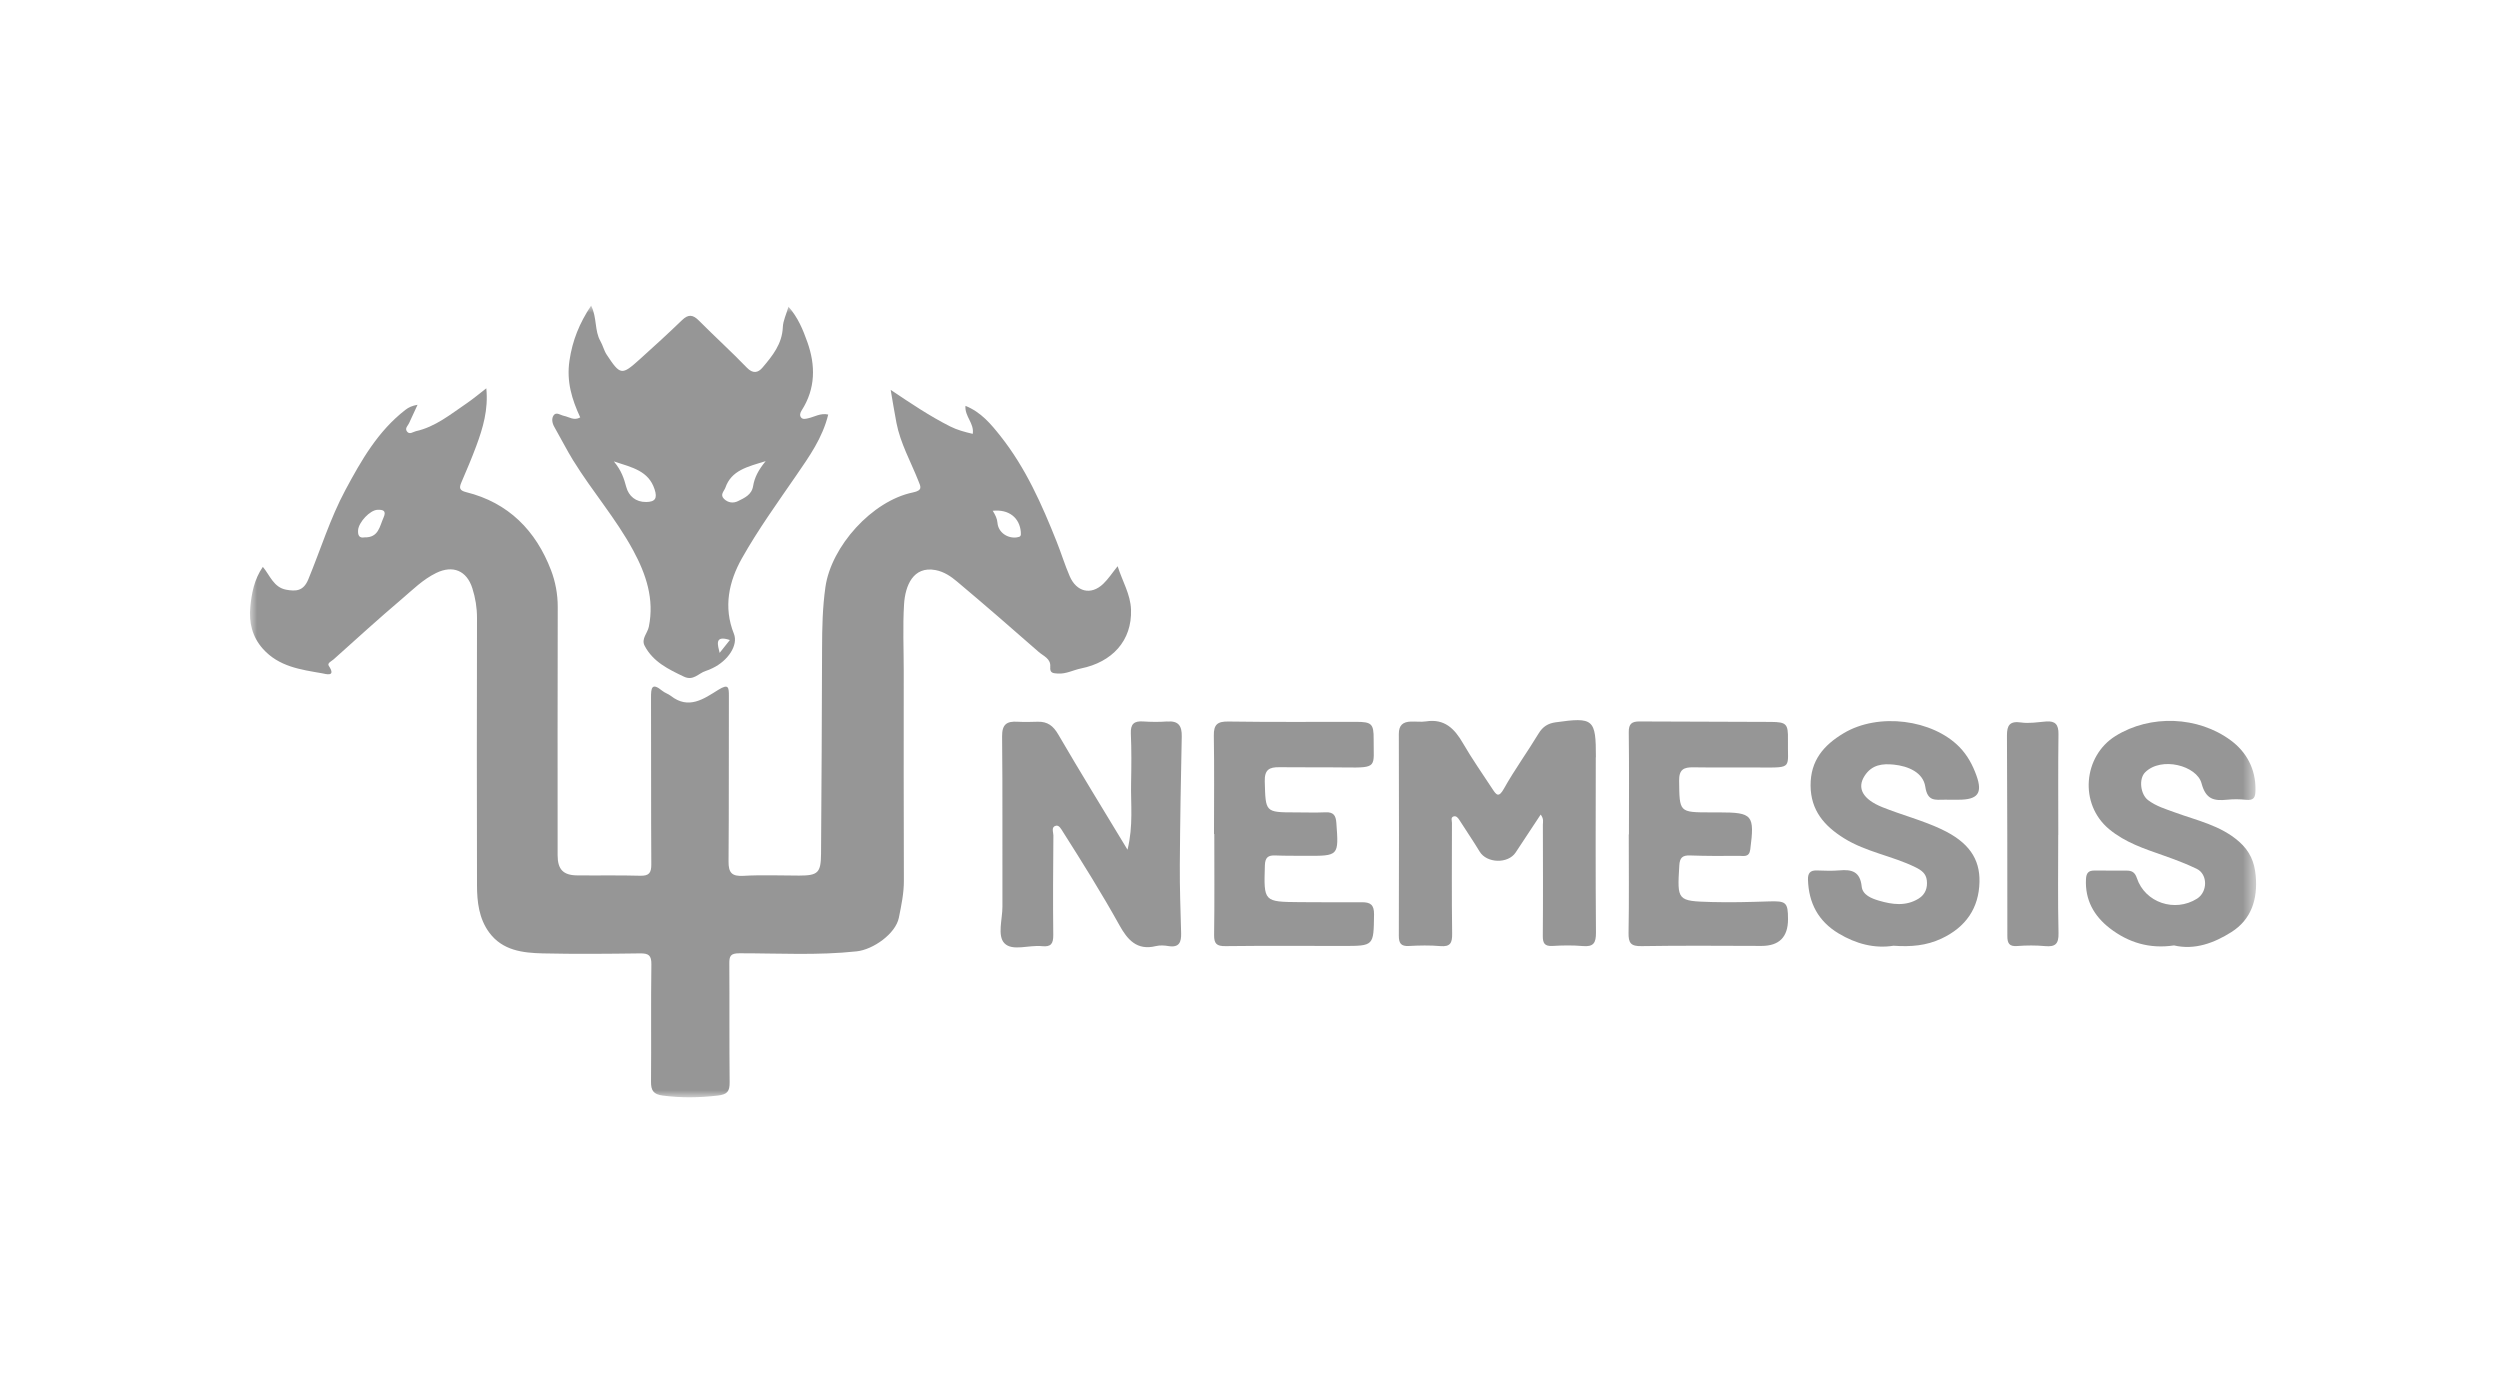 <svg width="180" height="100" viewBox="0 0 180 100" fill="none" xmlns="http://www.w3.org/2000/svg">
<mask id="mask0_2389_1098" style="mask-type:luminance" maskUnits="userSpaceOnUse" x="18" y="22" width="145" height="57">
<path d="M162.439 22H18V79H162.439V22Z" fill="white"/>
</mask>
<g mask="url(#mask0_2389_1098)">
<path d="M75.621 48.009C75.572 48.473 75.829 48.473 76.161 48.496C76.762 48.537 77.274 48.241 77.833 48.128C80.064 47.675 81.513 46.14 81.433 43.889C81.395 42.784 80.808 41.846 80.47 40.767C80.094 41.231 79.803 41.684 79.425 42.045C78.539 42.884 77.506 42.606 77.024 41.499C76.666 40.677 76.409 39.822 76.079 38.998C75.016 36.327 73.851 33.695 72.046 31.413C71.351 30.535 70.642 29.677 69.514 29.221C69.447 29.986 70.161 30.478 70.037 31.238C69.453 31.102 68.914 30.957 68.407 30.7C66.942 29.961 65.587 29.049 64.129 28.07C64.266 28.863 64.392 29.657 64.544 30.447C64.832 31.931 65.579 33.244 66.127 34.633C66.287 35.034 66.46 35.305 65.726 35.457C62.787 36.064 59.851 39.333 59.431 42.264C59.223 43.729 59.192 45.2 59.189 46.678C59.176 51.612 59.151 56.544 59.115 61.479C59.104 62.849 58.888 63.04 57.533 63.042C56.199 63.042 54.862 62.983 53.534 63.06C52.697 63.109 52.449 62.844 52.455 62.025C52.488 58.061 52.467 54.098 52.48 50.134C52.48 49.498 52.47 49.199 51.713 49.671C50.677 50.317 49.583 51.11 48.3 50.103C48.115 49.959 47.868 49.889 47.687 49.74C46.917 49.109 46.871 49.542 46.873 50.237C46.889 54.232 46.868 58.229 46.894 62.223C46.899 62.852 46.732 63.071 46.085 63.053C44.571 63.009 43.054 63.045 41.54 63.027C40.548 63.017 40.151 62.589 40.149 61.585C40.149 55.622 40.139 49.658 40.157 43.696C40.159 42.776 39.984 41.864 39.675 41.058C38.583 38.205 36.615 36.193 33.561 35.434C33.09 35.315 33.046 35.142 33.213 34.748C33.587 33.878 33.96 33.005 34.29 32.116C34.771 30.816 35.168 29.492 35.014 27.959C34.475 28.374 34.05 28.735 33.592 29.046C32.438 29.829 31.346 30.736 29.94 31.047C29.744 31.091 29.471 31.333 29.286 31.042C29.149 30.826 29.366 30.653 29.453 30.468C29.651 30.046 29.842 29.623 30.064 29.144C29.68 29.214 29.438 29.317 29.185 29.512C27.212 31.04 26.017 33.141 24.871 35.276C23.767 37.334 23.084 39.57 22.195 41.72C21.843 42.575 21.289 42.583 20.606 42.459C19.7 42.294 19.435 41.421 18.925 40.814C18.299 41.712 18.111 42.745 18.018 43.732C17.92 44.788 18.144 45.838 18.93 46.717C20.084 48.004 21.647 48.21 23.195 48.478C23.442 48.522 24.227 48.777 23.671 47.937C23.542 47.742 23.877 47.602 24.024 47.471C25.652 46.013 27.267 44.54 28.933 43.126C29.718 42.459 30.45 41.72 31.405 41.254C32.598 40.672 33.602 41.074 34.009 42.354C34.231 43.052 34.344 43.752 34.344 44.489C34.331 50.907 34.328 57.322 34.344 63.74C34.346 64.941 34.486 66.146 35.23 67.15C36.185 68.438 37.64 68.61 39.08 68.644C41.413 68.698 43.747 68.675 46.08 68.644C46.696 68.636 46.91 68.778 46.899 69.442C46.858 72.257 46.899 75.072 46.873 77.888C46.868 78.518 47.049 78.794 47.716 78.881C49.05 79.056 50.361 79.036 51.695 78.879C52.372 78.799 52.539 78.57 52.534 77.926C52.503 75.08 52.532 72.234 52.511 69.391C52.506 68.842 52.586 68.636 53.24 68.636C56.055 68.634 58.87 68.801 61.682 68.497C62.857 68.371 64.487 67.238 64.719 66.071C64.897 65.183 65.085 64.309 65.079 63.393C65.059 58.368 65.069 53.343 65.069 48.318C65.069 46.714 64.994 45.104 65.092 43.508C65.175 42.173 65.744 40.744 67.356 41.045C67.971 41.161 68.469 41.501 68.911 41.875C70.887 43.536 72.839 45.228 74.779 46.933C75.116 47.232 75.677 47.422 75.616 48.014L75.621 48.009ZM27.612 37.272C27.326 37.911 27.259 38.717 26.244 38.691C25.853 38.761 25.757 38.532 25.783 38.166C25.827 37.599 26.638 36.724 27.181 36.706C27.56 36.693 27.849 36.749 27.612 37.272ZM73.218 38.691C72.551 38.787 71.879 38.341 71.819 37.651C71.794 37.337 71.673 37.097 71.477 36.775C72.654 36.654 73.411 37.288 73.499 38.3C73.524 38.588 73.483 38.653 73.218 38.689V38.691Z" fill="#969696"/>
<path d="M41.285 33.175C42.645 35.38 44.357 37.347 45.593 39.634C46.521 41.352 47.121 43.132 46.716 45.128C46.624 45.589 46.152 45.995 46.415 46.498C47.018 47.654 48.123 48.185 49.24 48.718C49.928 49.045 50.294 48.471 50.806 48.311C50.976 48.257 51.144 48.185 51.303 48.107C52.423 47.572 53.168 46.449 52.841 45.632C52.071 43.709 52.483 41.862 53.415 40.203C54.579 38.133 55.983 36.191 57.332 34.228C58.27 32.863 59.228 31.519 59.632 29.847C59.073 29.724 58.648 30.015 58.19 30.115C58.015 30.154 57.806 30.218 57.678 30.059C57.554 29.907 57.618 29.708 57.719 29.551C58.728 27.98 58.726 26.296 58.128 24.624C57.819 23.756 57.461 22.86 56.771 22.085C56.611 22.634 56.382 23.089 56.364 23.556C56.315 24.766 55.614 25.624 54.899 26.468C54.584 26.839 54.214 26.929 53.773 26.471C52.655 25.312 51.458 24.228 50.322 23.084C49.892 22.649 49.56 22.61 49.106 23.051C48.11 24.011 47.087 24.949 46.057 25.873C44.762 27.04 44.664 27.025 43.68 25.534C43.484 25.237 43.407 24.869 43.229 24.56C42.797 23.805 42.995 22.881 42.56 22.003C41.712 23.283 41.218 24.511 41.004 25.951C40.777 27.47 41.176 28.758 41.777 30.053C41.326 30.311 40.978 30.017 40.605 29.943C40.35 29.891 40.051 29.634 39.861 29.904C39.696 30.138 39.755 30.471 39.92 30.754C40.381 31.558 40.798 32.387 41.282 33.175H41.285ZM52.228 35.112C52.663 33.865 53.799 33.61 55.128 33.203C54.597 33.847 54.324 34.388 54.224 34.998C54.123 35.629 53.6 35.851 53.132 36.083C52.805 36.245 52.423 36.209 52.13 35.92C51.816 35.614 52.14 35.364 52.228 35.112ZM52.55 46.081C52.279 46.42 52.047 46.714 51.813 47.008C51.69 46.462 51.398 45.699 52.55 46.081ZM47.128 35.222C47.35 35.889 47.164 36.137 46.523 36.144C45.776 36.152 45.269 35.722 45.091 35.065C44.926 34.458 44.749 33.883 44.197 33.221C45.552 33.664 46.691 33.906 47.128 35.222Z" fill="#969696"/>
<path d="M114.904 54.525C114.909 51.772 114.739 51.62 112.002 52.007C111.455 52.084 111.077 52.318 110.778 52.813C109.969 54.154 109.042 55.424 108.28 56.789C107.901 57.464 107.734 57.23 107.456 56.807C106.74 55.713 105.985 54.639 105.331 53.508C104.723 52.457 104.002 51.733 102.673 51.94C102.318 51.994 101.947 51.94 101.584 51.953C101.015 51.971 100.713 52.21 100.716 52.846C100.731 57.688 100.731 62.532 100.716 67.374C100.716 67.907 100.863 68.142 101.437 68.111C102.192 68.07 102.957 68.054 103.709 68.119C104.424 68.18 104.564 67.887 104.554 67.235C104.52 64.572 104.535 61.909 104.54 59.246C104.54 59.084 104.43 58.847 104.667 58.78C104.852 58.728 104.978 58.886 105.081 59.048C105.561 59.808 106.073 60.547 106.534 61.314C107.041 62.159 108.576 62.211 109.125 61.381C109.714 60.49 110.302 59.599 110.928 58.649C111.17 58.963 111.087 59.179 111.087 59.38C111.092 62.043 111.105 64.706 111.082 67.372C111.077 67.905 111.203 68.142 111.783 68.108C112.506 68.064 113.24 68.052 113.964 68.116C114.744 68.186 114.914 67.879 114.909 67.145C114.876 62.939 114.889 58.731 114.896 54.523L114.904 54.525Z" fill="#969696"/>
<path d="M84.04 51.945C83.468 51.989 82.886 51.983 82.314 51.945C81.658 51.898 81.39 52.122 81.421 52.815C81.472 53.992 81.462 55.177 81.439 56.356C81.405 57.889 81.609 59.434 81.181 61.18C79.435 58.288 77.782 55.607 76.197 52.885C75.832 52.256 75.42 51.947 74.719 51.965C74.235 51.978 73.748 51.994 73.264 51.965C72.492 51.919 72.141 52.143 72.151 53.026C72.195 57.111 72.162 61.198 72.175 65.283C72.177 66.184 71.794 67.372 72.319 67.915C72.893 68.507 74.098 68.023 75.023 68.124C75.677 68.193 75.84 67.941 75.835 67.32C75.809 64.93 75.822 62.54 75.844 60.148C75.844 59.913 75.662 59.532 76.033 59.45C76.259 59.401 76.409 59.697 76.537 59.9C77.936 62.105 79.322 64.317 80.589 66.599C81.163 67.637 81.843 68.461 83.226 68.118C83.512 68.049 83.836 68.067 84.132 68.118C84.913 68.247 85.059 67.822 85.041 67.184C84.998 65.551 84.936 63.915 84.947 62.283C84.967 59.197 85.021 56.112 85.086 53.026C85.101 52.274 84.861 51.886 84.043 51.95L84.04 51.945Z" fill="#969696"/>
<path d="M139.801 59.712C138.418 59.061 136.937 58.682 135.528 58.116C134.122 57.549 133.682 56.751 134.248 55.867C134.779 55.041 135.551 54.971 136.358 55.053C137.39 55.159 138.469 55.615 138.621 56.645C138.784 57.729 139.348 57.578 140.012 57.578C140.344 57.578 140.679 57.58 141.012 57.58C142.387 57.58 142.768 57.127 142.304 55.839C142.037 55.097 141.668 54.389 141.079 53.786C139.154 51.816 135.273 51.275 132.737 52.795C131.292 53.66 130.352 54.768 130.362 56.558C130.372 58.353 131.351 59.47 132.768 60.354C134.359 61.348 136.242 61.621 137.908 62.44C138.359 62.661 138.673 62.898 138.73 63.38C138.794 63.918 138.632 64.395 138.147 64.696C137.225 65.27 136.242 65.129 135.286 64.848C134.756 64.693 134.104 64.439 134.042 63.831C133.931 62.754 133.334 62.584 132.435 62.667C131.894 62.715 131.346 62.687 130.8 62.672C130.326 62.659 130.161 62.878 130.174 63.334C130.225 65.018 130.915 66.329 132.378 67.207C133.63 67.959 134.972 68.312 136.334 68.093C137.591 68.181 138.696 68.088 139.78 67.581C141.545 66.754 142.482 65.381 142.523 63.496C142.559 61.837 141.751 60.632 139.796 59.712H139.801Z" fill="#969696"/>
<path d="M162.411 63.053C162.321 62.053 161.989 61.281 161.211 60.596C159.872 59.421 158.19 59.081 156.606 58.499C155.931 58.252 155.244 58.051 154.659 57.608C154.113 57.194 153.976 56.078 154.45 55.607C155.622 54.443 158.172 55.133 158.509 56.395C158.818 57.557 159.403 57.675 160.348 57.58C160.799 57.533 161.259 57.536 161.708 57.585C162.303 57.652 162.39 57.394 162.396 56.864C162.414 55.357 161.739 54.136 160.616 53.307C158.265 51.566 154.836 51.425 152.318 52.99C150 54.433 149.67 57.881 151.857 59.7C153.018 60.665 154.389 61.108 155.764 61.592C156.575 61.878 157.383 62.18 158.159 62.553C158.968 62.942 158.96 64.217 158.187 64.704C156.59 65.71 154.442 64.995 153.853 63.218C153.716 62.808 153.5 62.69 153.142 62.684C152.354 62.677 151.566 62.679 150.78 62.679C150.371 62.679 150.213 62.862 150.191 63.29C150.111 64.799 150.77 65.955 151.908 66.836C153.237 67.861 154.762 68.335 156.528 68.07C158.015 68.42 159.418 67.897 160.662 67.109C162.097 66.2 162.563 64.747 162.411 63.055V63.053Z" fill="#969696"/>
<path d="M121.925 55.247C123.532 55.272 125.136 55.252 126.744 55.26C129.126 55.272 128.693 55.324 128.732 53.261C128.752 52.125 128.629 51.986 127.516 51.978C124.364 51.955 121.211 51.968 118.059 51.945C117.484 51.94 117.263 52.115 117.271 52.723C117.302 55.174 117.284 57.626 117.284 60.078H117.271C117.271 62.44 117.299 64.802 117.256 67.161C117.243 67.895 117.413 68.137 118.193 68.121C121.072 68.072 123.952 68.101 126.831 68.106C128.102 68.106 128.737 67.466 128.737 66.187C128.737 64.959 128.603 64.858 127.333 64.902C125.971 64.946 124.606 64.984 123.243 64.946C120.743 64.876 120.758 64.853 120.91 62.309C120.943 61.762 121.132 61.572 121.68 61.593C122.86 61.634 124.044 61.634 125.227 61.621C125.546 61.618 125.945 61.75 126.02 61.157C126.339 58.682 126.197 58.494 123.787 58.492C123.576 58.492 123.362 58.492 123.151 58.492C120.889 58.489 120.925 58.489 120.897 56.212C120.887 55.398 121.232 55.236 121.925 55.247Z" fill="#969696"/>
<path d="M98.045 64.961C96.559 64.966 95.076 64.966 93.59 64.954C90.973 64.933 90.991 64.928 91.071 62.306C91.089 61.726 91.311 61.569 91.836 61.593C92.562 61.623 93.291 61.613 94.017 61.618C96.404 61.631 96.392 61.631 96.217 59.236C96.178 58.716 96.013 58.463 95.454 58.486C94.728 58.517 93.999 58.494 93.273 58.492C91.079 58.489 91.125 58.486 91.063 56.264C91.04 55.411 91.39 55.231 92.109 55.239C93.685 55.259 95.261 55.236 96.837 55.257C99.245 55.29 98.887 55.226 98.903 53.212C98.91 52.112 98.756 51.973 97.633 51.973C94.571 51.971 91.509 51.996 88.449 51.95C87.653 51.937 87.383 52.164 87.396 52.965C87.434 55.326 87.408 57.688 87.408 60.05H87.429C87.429 62.471 87.45 64.894 87.416 67.315C87.408 67.949 87.597 68.129 88.233 68.121C91.053 68.088 93.87 68.106 96.69 68.108C98.936 68.108 98.898 68.108 98.931 65.842C98.941 65.123 98.653 64.959 98.048 64.961H98.045Z" fill="#969696"/>
<path d="M148.197 60.114C148.197 57.693 148.179 55.27 148.21 52.849C148.217 52.177 147.991 51.896 147.319 51.947C146.716 51.994 146.098 52.105 145.508 52.017C144.697 51.899 144.499 52.233 144.501 52.947C144.522 57.76 144.532 62.574 144.529 67.387C144.529 67.913 144.658 68.16 145.243 68.114C145.905 68.062 146.58 68.059 147.241 68.119C147.97 68.186 148.23 67.977 148.213 67.194C148.158 64.835 148.192 62.471 148.192 60.112L148.197 60.114Z" fill="#969696"/>
</g>
</svg>
